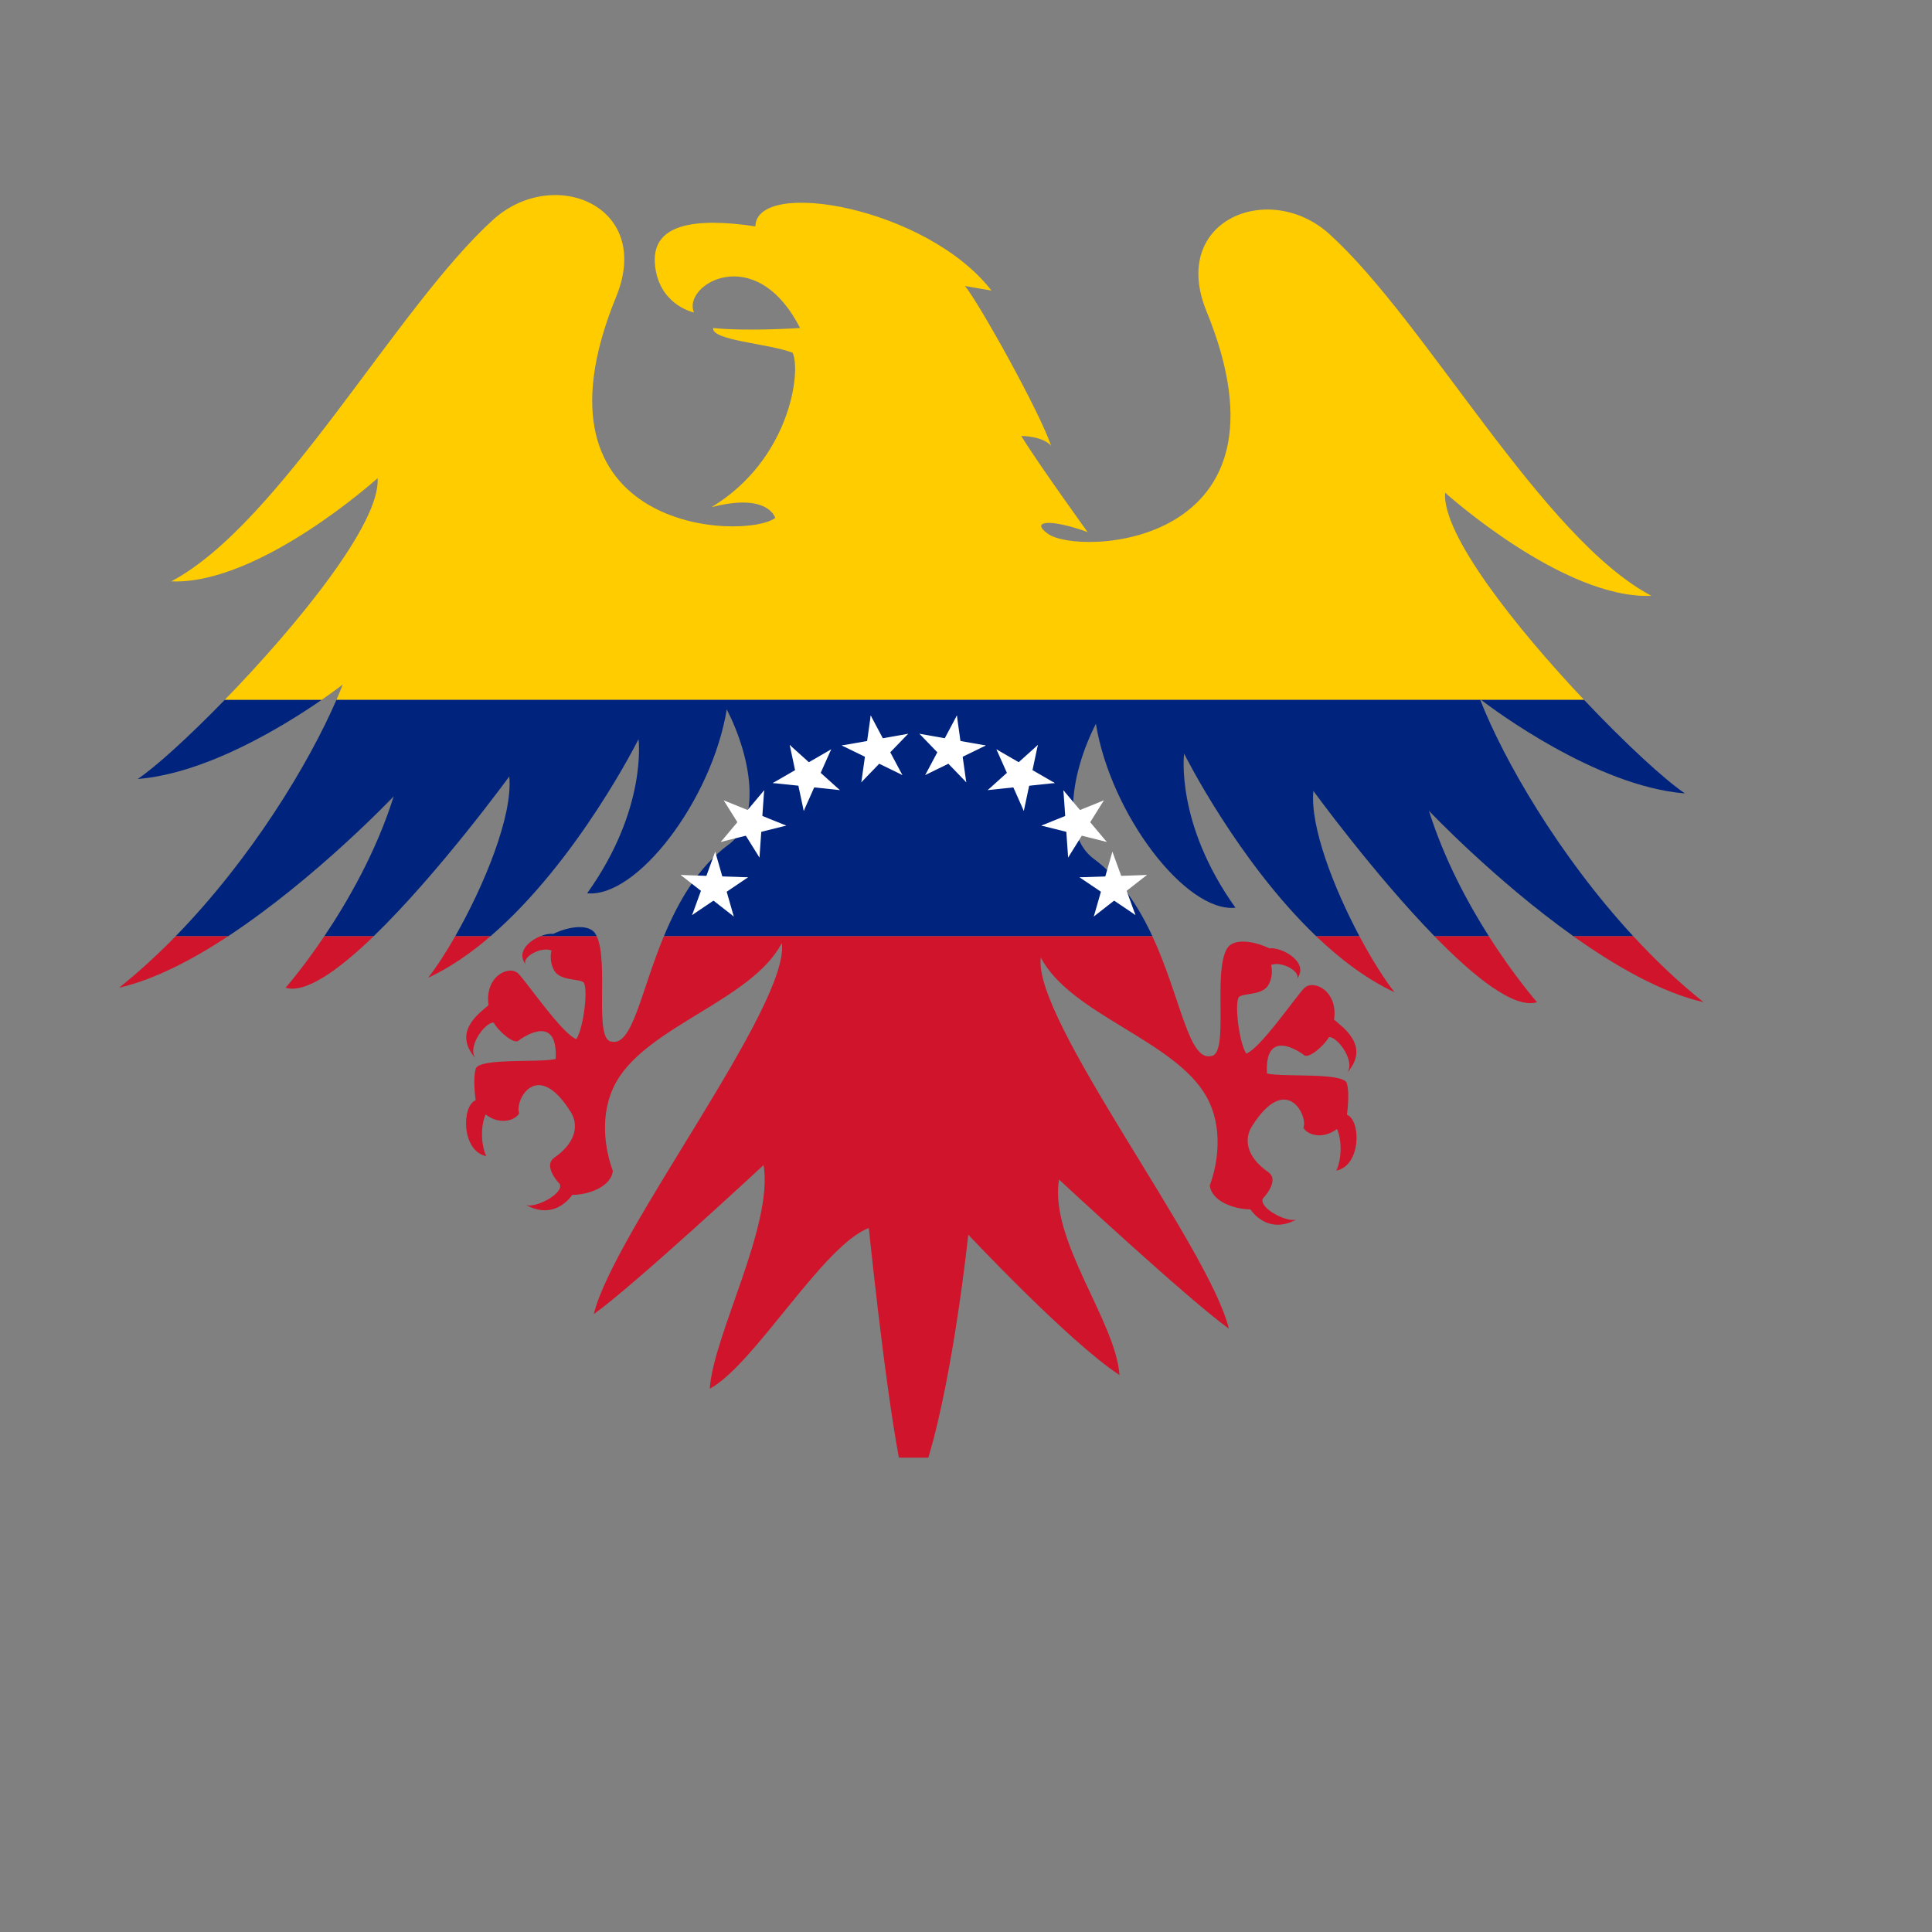 <?xml version="1.0" encoding="UTF-8"?>
<svg version="1.1" viewBox="0 0 666.67 666.67" xml:space="preserve" xmlns="http://www.w3.org/2000/svg"><rect x="0" y="0" width="666.67" height="666.67" fill="#808080" stroke="none"/><defs><clipPath id="a"><path d="m0 500h500v-500h-500z"/></clipPath></defs><g transform="matrix(1.333 0 0 -1.333 0 666.67)"><g clip-path="url(#a)"><path d="m383.09 319.19s0.108-0.086 0.317-0.246h26.66c-17.742 18.779-36.786 42.828-35.98 53.65 0 0 30.668-27.668 53.399-26.702-28.308 15.012-58.319 70.963-83.317 93.614-15.584 14.116-41.505 3.644-31.85-19.946 25.08-61.315-33.353-63.384-41.077-57.594-4.715 3.431 0.86 3.861 10.3 0.428 0 0-13.303 18.445-17.161 24.88 0 0 5.579 0 7.721-2.573-3.004 9.007-18.875 37.317-22.303 41.39l6.86-1.178c-16.726 21.587-60.803 29.275-61.124 16.621-15.869 2.359-27.236 0.641-25.951-10.295 1.133-9.625 9.066-11.774 10.078-12.006-3.208 7.078 15.866 18.709 27.443-4.02 0 0-13.501-0.916-22.507 0-0.323-3.264 14.047-3.921 20.588-6.393 2.253-4.816-0.643-27.659-21.014-39.991 14.795 3.861 16.511-2.786 16.511-2.786-7.724-5.795-66.263-4.053-41.179 57.261 9.652 23.593-16.27 34.062-31.849 19.946-25-22.648-55.008-78.603-83.32-93.617 22.734-0.963 53.405 26.701 53.405 26.701 0.855-11.553-20.918-38.192-39.572-57.39h25.074c3.451 2.388 5.488 3.99 5.488 3.99-0.49-1.269-1.038-2.601-1.639-3.99h296.1c-0.033 0.082-0.066 0.165-0.096 0.246" fill="#fc0"/><path d="m154.14 258.4c-1.544 2.494-6.435 2.122-10.937-0.022-0.888 0.118-2.097-0.115-3.305-0.603h14.577c-0.104 0.223-0.216 0.432-0.335 0.625" fill="#00247d"/><path d="m283.15 277.8c-8.347 6.177-6.005 22.09 0.537 34.959 3.862-23.485 23.271-48.9 36.136-47.614-15.655 21.88-13.296 39.894-13.296 39.894s13.836-27.78 34.185-47.26h11.198c-6.695 12.588-12.804 28.391-11.924 37.608 0 0 15.661-21.508 31.346-37.608h14.081c-5.499 8.652-11.586 19.964-15.509 32.461 0 0 17.004-17.954 37.387-32.461h15.504c-19.338 20.95-33.57 45.705-39.608 61.169h-296.1c-7.162-16.538-22.011-41.072-41.614-61.169h13.589c22.717 14.942 42.854 36.203 42.854 36.203-4.518-14.388-11.906-27.209-17.958-36.203h12.775c16.834 16.269 35.102 41.353 35.102 41.353 0.967-10.158-6.552-28.316-13.987-41.353h9.134c22.581 19.428 38.308 51.003 38.308 51.003s2.36-18.015-13.298-39.891c12.871-1.285 32.279 24.128 36.141 47.611 6.542-12.867 8.883-28.781 0.538-34.959-8.092-5.987-13.166-14.98-16.809-23.764h126.45c-3.503 7.533-8.222 14.884-15.165 20.021" fill="#00247d"/><path d="m436.18 294.74c-5.097 3.396-15.364 12.834-26.11 24.203h-26.66c3.184-2.442 29.818-22.392 52.77-24.203" fill="#00247d"/><path d="m35.647 298.48c17.928 1.416 38.105 13.902 47.594 20.461h-25.074c-9.393-9.664-17.994-17.444-22.52-20.461" fill="#00247d"/><path d="m250.65 180.52s26.165-27.881 39.147-36.34c-0.928 13.872-18.235 34.953-15.657 50.611 0 0 33.242-30.884 43.964-38.604-5.147 21.232-50.828 79.998-48.683 96.083 7.723-14.798 34.745-21.448 42.894-36.03 4.584-8.21 2.788-17.803 0.857-22.952 0.429-4.077 6.219-6.217 10.511-6.217 0 0 4.288-6.861 12.005-2.573-2.141-1.072-9.864 2.788-8.793 5.36 0 0 4.569 4.658 1.397 6.862-6.007 4.185-6.114 8.794-4.236 11.798 8.896 14.229 14.636 2.737 13.349-0.322 0.964-1.767 4.829-3.218 8.688-0.321 1.284-2.735 1.284-7.72-0.163-10.775 6.433 1.285 6.433 13.028 2.735 14.475 0 0 0.806 5.228 0 8.123-0.801 2.896-16.566 1.528-20.694 2.542-0.644 12.011 8.577 5.579 9.653 4.722 1.07-0.854 4.714 1.931 6.43 4.719 2.361 0 7.079-6.651 4.505-9.441 6.435 7.078-1.075 12.016-3.215 13.945 1.071 7.504-5.369 10.505-7.72 8.15-2.15-2.149-11.371-15.659-15.014-16.945-1.934 3.004-3.217 13.937-1.715 14.796 1.498 0.862 5.925 0.354 7.421 2.927 1.505 2.572 0.725 5.229 0.725 5.229 2.976 1.124 8.075-2.027 6.578-3.745 3.642 4.291-3.786 8.464-7.005 8.031-4.503 2.146-9.393 2.518-10.939 0.021-3.859-6.239 0.697-27.693-4.237-27.908-5.81-1.233-7.809 15.293-15.128 31.031h-126.45c-6.016-14.499-8.133-28.422-13.488-27.289-4.78 0.213-0.652 20.361-3.9 27.289h-14.577c-3.17-1.28-6.337-4.324-3.696-7.429-1.501 1.717 3.594 4.868 6.57 3.74 0 0-0.778-2.653 0.726-5.227 1.502-2.572 5.923-2.06 7.427-2.921 1.495-0.858 0.212-11.795-1.719-14.799-3.643 1.288-12.864 14.799-15.013 16.944-2.354 2.355-8.792-0.643-7.72-8.148-2.145-1.931-9.65-6.866-3.217-13.944-2.571 2.787 2.145 9.438 4.503 9.438 1.72-2.785 5.36-5.575 6.434-4.719 1.075 0.858 10.295 7.291 9.65-4.719-4.125-1.018-19.89 0.351-20.694-2.545-0.805-2.896 0-8.123 0-8.123-3.699-1.449-3.699-13.188 2.734-14.476-1.445 3.055-1.445 8.04-0.161 10.777 3.861-2.896 7.723-1.451 8.686 0.317-1.285 3.057 4.458 14.553 13.352 0.325 1.876-3.002 1.771-7.614-4.235-11.796-3.172-2.207 1.393-6.863 1.393-6.863 1.072-2.572-6.645-6.428-8.791-5.361 7.716-4.291 12.008 2.575 12.008 2.575 4.292 0 10.08 2.14 10.511 6.217-1.931 5.15-3.731 14.744 0.855 22.949 8.15 14.582 35.175 21.233 42.894 36.03 2.145-16.082-43.539-74.847-48.683-96.082 10.723 7.718 43.965 38.604 43.965 38.604 2.575-15.655-13.02-44.027-13.942-57.903 11.503 6.171 29.278 37.099 41.181 41.603 0 0 3.989-39.165 7.781-59.443h7.628c6.658 22.301 10.326 57.727 10.326 57.727" fill="#cf142b"/><path d="m441 240.69c-6.455 5.15-12.548 10.954-18.203 17.082h-15.504c10.965-7.801 22.906-14.607 33.707-17.082" fill="#cf142b"/><path d="m110.82 247.01c5.667 2.643 11.089 6.399 16.164 10.765h-9.134c-2.455-4.304-4.901-8.049-7.03-10.765" fill="#cf142b"/><path d="m397.89 240.69s-5.805 6.579-12.48 17.082h-14.081c10.335-10.609 20.681-18.871 26.561-17.082" fill="#cf142b"/><path d="m361 243.27c-2.727 3.476-5.973 8.644-9.094 14.509h-11.198c6.225-5.958 13.057-11.138 20.292-14.509" fill="#cf142b"/><path d="m30.823 244.44c9.029 2.068 18.856 7.164 28.242 13.337h-13.589c-4.633-4.747-9.529-9.25-14.653-13.337" fill="#cf142b"/><path d="m73.931 244.44c5.166-1.572 13.779 4.616 22.805 13.337h-12.775c-5.584-8.297-10.03-13.337-10.03-13.337" fill="#cf142b"/><path d="m176.19 273.63 7.23-5.648 2.825 3.614" fill="#fff"/><path d="m176.19 273.63 9.169-0.32-0.159-4.585" fill="#fff"/><path d="m185.14 279.66-3.138-8.622 4.311-1.569" fill="#fff"/><path d="m185.14 279.66 2.53-8.82-4.411-1.263" fill="#fff"/><path d="m193.64 273.02-9.17 0.32-0.16-4.585" fill="#fff"/><path d="m193.64 273.02-7.606-5.131-2.567 3.803" fill="#fff"/><path d="m189.95 262.88-2.529 8.82-4.41-1.265" fill="#fff"/><path d="m189.95 262.88-7.231 5.649 2.825 3.615" fill="#fff"/><path d="m179.17 263.26 7.607 5.13-2.566 3.803" fill="#fff"/><path d="m179.17 263.26 3.138 8.622 4.311-1.569" fill="#fff"/><path d="m187.35 292.94 4.862-7.781 3.891 2.432" fill="#fff"/><path d="m187.35 292.94 8.507-3.437-1.718-4.254" fill="#fff"/><path d="m197.81 295.55-5.898-7.028 3.515-2.949" fill="#fff"/><path d="m197.81 295.55-0.64-9.152-4.577 0.32" fill="#fff"/><path d="m203.53 286.41-8.508 3.437-1.718-4.254" fill="#fff"/><path d="m203.53 286.41-8.903-2.219-1.11 4.451" fill="#fff"/><path d="m196.6 278.14 0.64 9.151-4.576 0.321" fill="#fff"/><path d="m196.6 278.14-4.862 7.78 3.891 2.43" fill="#fff"/><path d="m186.59 282.18 8.903 2.22-1.11 4.45" fill="#fff"/><path d="m186.59 282.18 5.898 7.028 3.515-2.948" fill="#fff"/><path d="m204.43 307.28 1.908-8.976 4.487 0.955" fill="#fff"/><path d="m204.43 307.28 6.819-6.14-3.069-3.409" fill="#fff"/><path d="m215.16 306.15-7.947-4.588 2.294-3.973" fill="#fff"/><path d="m215.16 306.15-3.732-8.382-4.192 1.866" fill="#fff"/><path d="m217.4 295.6-6.819 6.14-3.069-3.409" fill="#fff"/><path d="m217.4 295.6-9.125 0.96 0.48 4.562" fill="#fff"/><path d="m208.06 290.21 3.732 8.383-4.191 1.865" fill="#fff"/><path d="m208.06 290.21-1.907 8.975 4.487 0.954" fill="#fff"/><path d="m200.05 297.43 9.125-0.958 0.48 4.563" fill="#fff"/><path d="m200.05 297.43 7.947 4.589 2.293-3.973" fill="#fff"/><path d="m225.4 314.91-1.278-9.086 4.543-0.639" fill="#fff"/><path d="m225.4 314.91 4.307-8.102-4.051-2.153" fill="#fff"/><path d="m235.09 310.18-9.037-1.594 0.798-4.518" fill="#fff"/><path d="m235.09 310.18-6.374-6.601-3.3 3.188" fill="#fff"/><path d="m233.59 299.5-4.307 8.102-4.051-2.155" fill="#fff"/><path d="m233.59 299.5-8.246 4.022 2.011 4.124" fill="#fff"/><path d="m222.97 297.63 6.374 6.602-3.3 3.186" fill="#fff"/><path d="m222.97 297.63 1.277 9.087 4.543-0.639" fill="#fff"/><path d="m217.9 307.15 8.247-4.022 2.011 4.122" fill="#fff"/><path d="m217.9 307.15 9.036 1.593 0.797-4.517" fill="#fff"/><path d="m247.7 314.91-4.308-8.102 4.051-2.153" fill="#fff"/><path d="m247.7 314.91 1.277-9.086-4.542-0.639" fill="#fff"/><path d="m255.19 307.15-9.036 1.593-0.797-4.517" fill="#fff"/><path d="m255.19 307.15-8.246-4.022-2.011 4.122" fill="#fff"/><path d="m250.13 297.63-1.277 9.087-4.543-0.639" fill="#fff"/><path d="m250.13 297.63-6.374 6.602 3.3 3.186" fill="#fff"/><path d="m239.51 299.5 8.247 4.022-2.011 4.124" fill="#fff"/><path d="m239.51 299.5 4.308 8.102 4.051-2.155" fill="#fff"/><path d="m238.01 310.18 6.373-6.601 3.301 3.188" fill="#fff"/><path d="m238.01 310.18 9.036-1.594-0.797-4.518" fill="#fff"/><path d="m268.66 307.28-6.818-6.14 3.068-3.409" fill="#fff"/><path d="m268.66 307.28-1.908-8.976-4.487 0.955" fill="#fff"/><path d="m273.05 297.43-7.947 4.589-2.294-3.973" fill="#fff"/><path d="m273.05 297.43-9.126-0.958-0.48 4.563" fill="#fff"/><path d="m265.03 290.21 1.907 8.975-4.487 0.954" fill="#fff"/><path d="m265.03 290.21-3.732 8.383 4.191 1.865" fill="#fff"/><path d="m255.69 295.6 9.125 0.96-0.48 4.562" fill="#fff"/><path d="m255.69 295.6 6.819 6.14 3.07-3.409" fill="#fff"/><path d="m257.94 306.15 3.731-8.382 4.191 1.866" fill="#fff"/><path d="m257.94 306.15 7.946-4.588-2.294-3.973" fill="#fff"/><path d="m285.75 292.94-8.508-3.437 1.719-4.254" fill="#fff"/><path d="m285.75 292.94-4.862-7.781-3.892 2.432" fill="#fff"/><path d="m286.5 282.18-5.898 7.028-3.514-2.948" fill="#fff"/><path d="m286.5 282.18-8.901 2.22 1.108 4.45" fill="#fff"/><path d="m276.5 278.14 4.862 7.78-3.89 2.431" fill="#fff"/><path d="m276.5 278.14-0.641 9.151 4.578 0.321" fill="#fff"/><path d="m269.57 286.41 8.904-2.219 1.108 4.451" fill="#fff"/><path d="m269.57 286.41 8.508 3.437 1.718-4.254" fill="#fff"/><path d="m275.28 295.55 0.642-9.152 4.576 0.32" fill="#fff"/><path d="m275.28 295.55 5.899-7.028-3.513-2.949" fill="#fff"/><path d="m296.9 273.63-9.17-0.32 0.162-4.585" fill="#fff"/><path d="m296.9 273.63-7.23-5.648-2.825 3.614" fill="#fff"/><path d="m293.93 263.26-3.139 8.622-4.311-1.569" fill="#fff"/><path d="m293.93 263.26-7.607 5.13 2.566 3.803" fill="#fff"/><path d="m283.15 262.88 7.232 5.649-2.823 3.615" fill="#fff"/><path d="m283.15 262.88 2.532 8.82 4.408-1.265" fill="#fff"/><path d="m279.46 273.02 7.606-5.132 2.565 3.803" fill="#fff"/><path d="m279.46 273.02 9.17 0.319 0.159-4.585" fill="#fff"/><path d="m287.96 279.66-2.528-8.82 4.408-1.263" fill="#fff"/><path d="m287.96 279.66 3.138-8.622-4.311-1.569" fill="#fff"/></g></g></svg>
